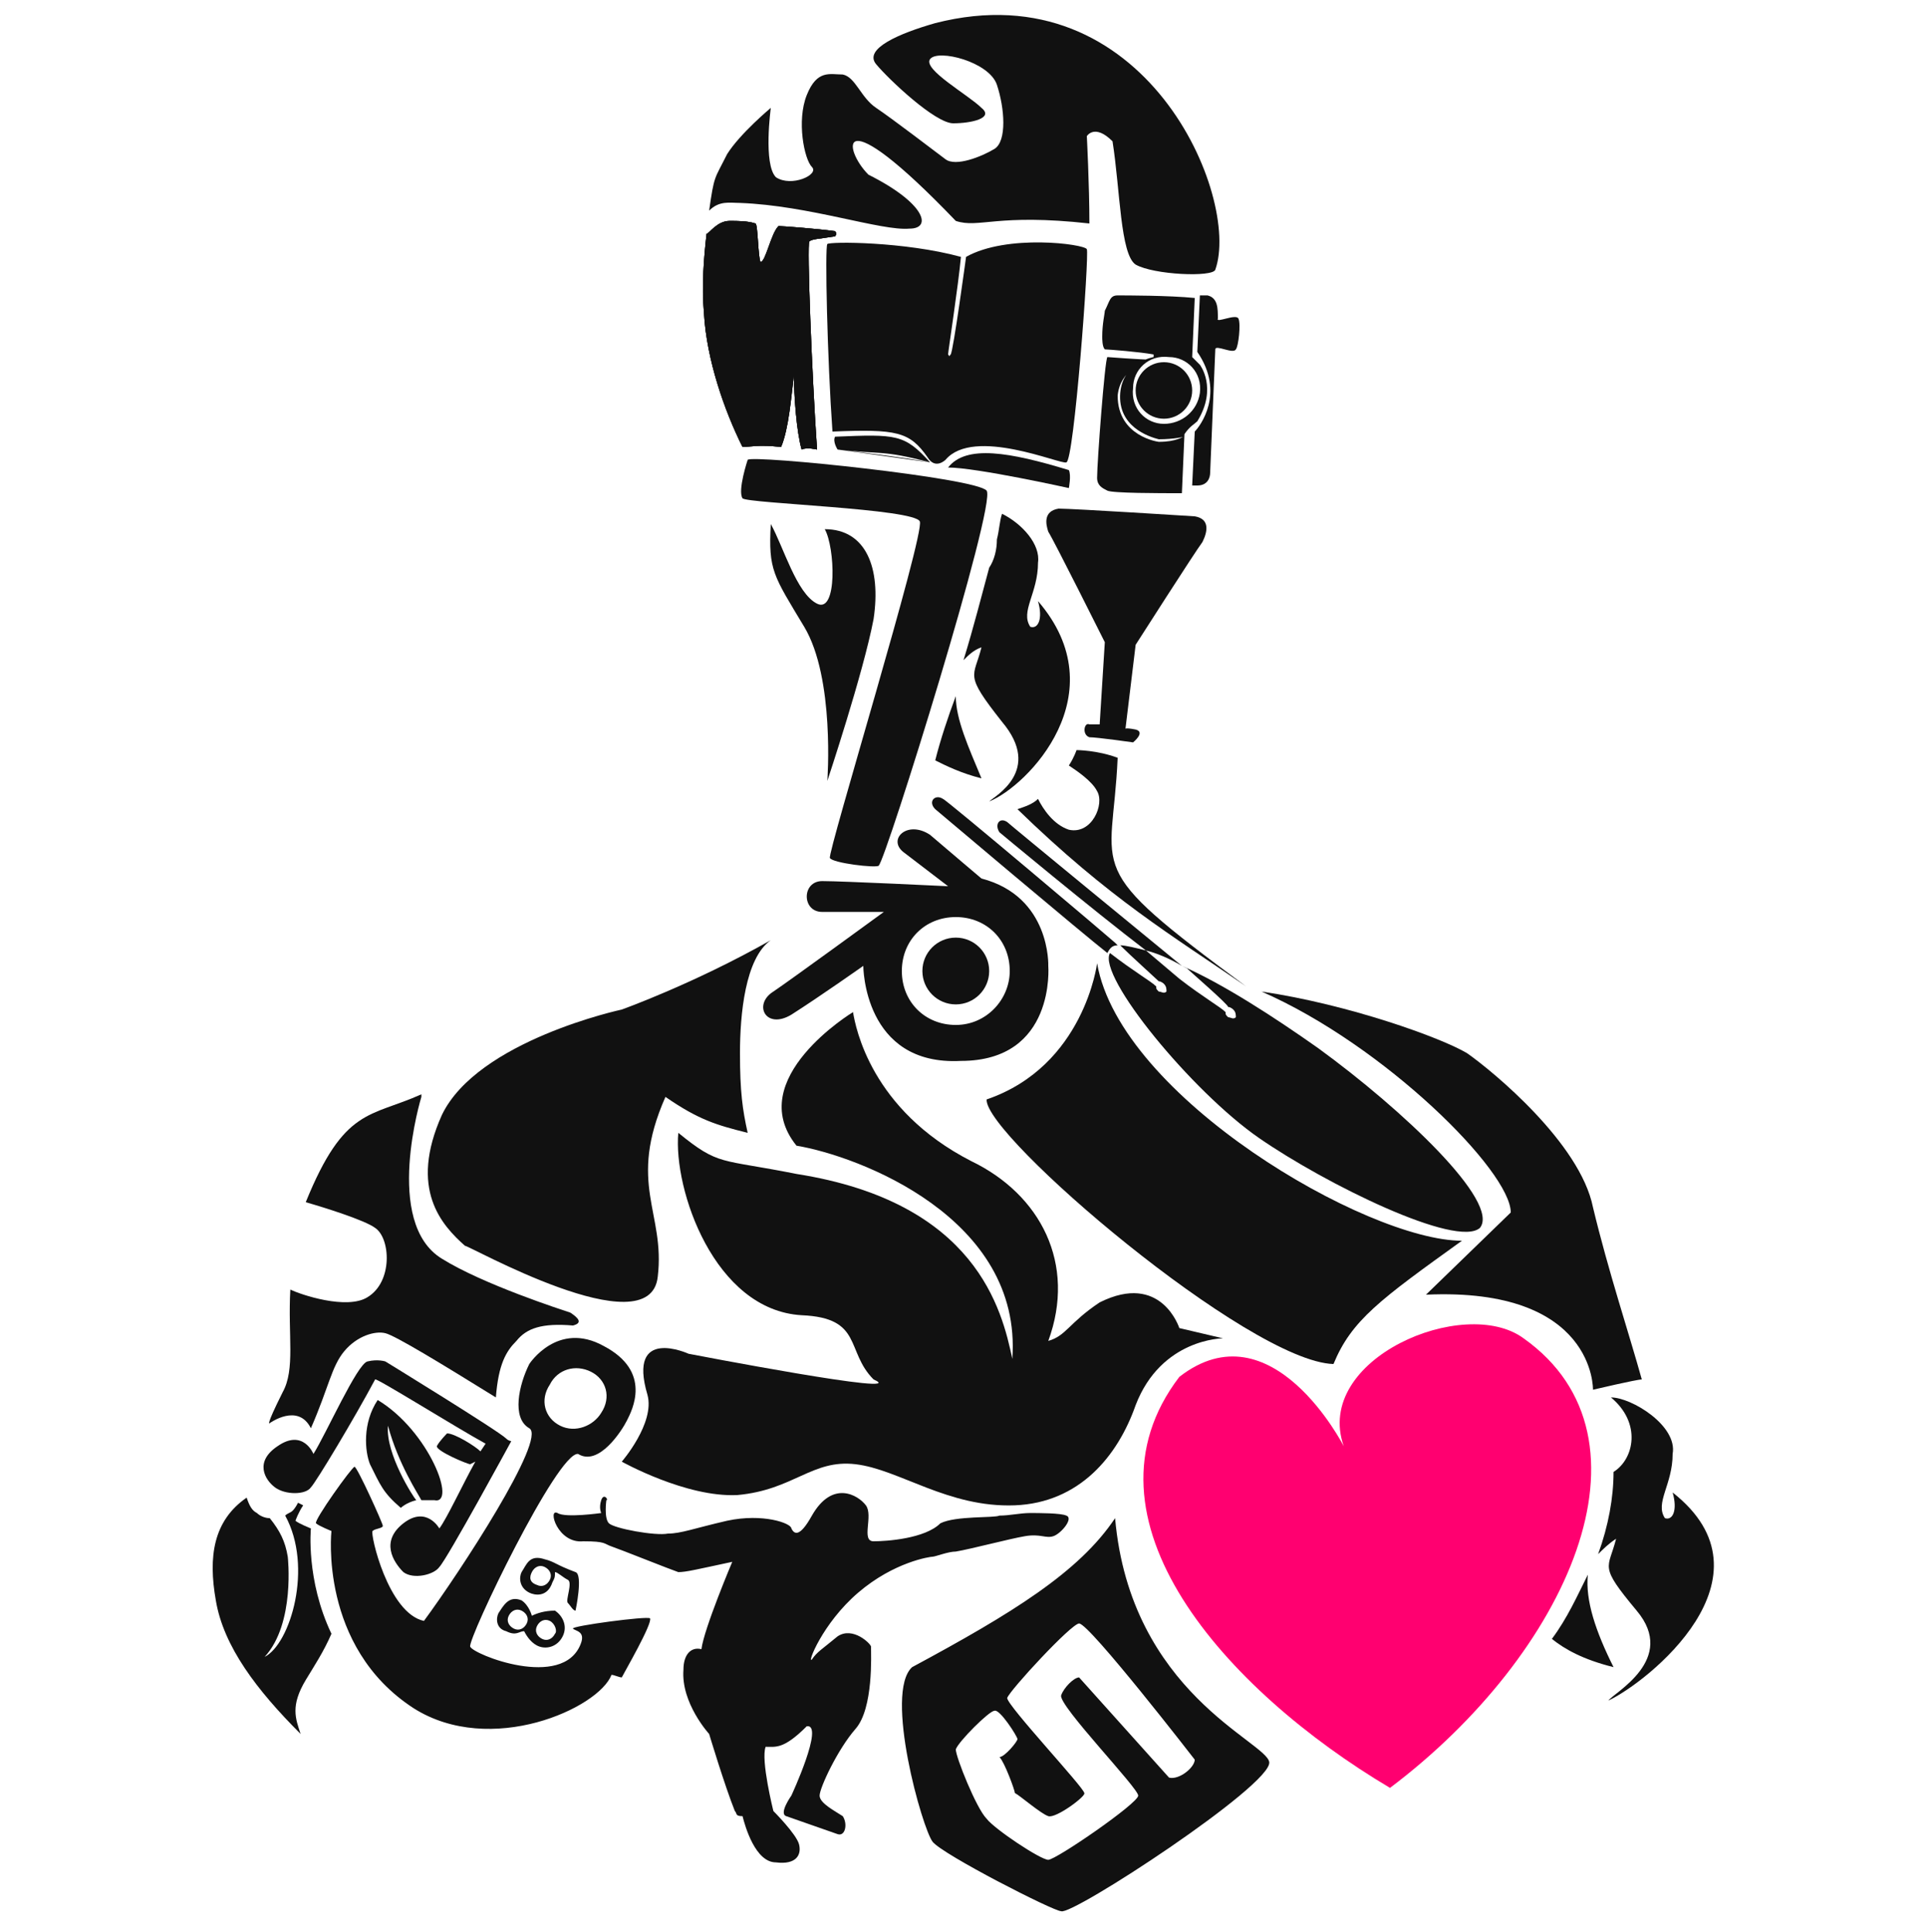 <?xml version="1.0" encoding="utf-8"?>
<!-- Generator: Adobe Illustrator 19.2.1, SVG Export Plug-In . SVG Version: 6.00 Build 0)  -->
<svg version="1.1" id="Layer_1" xmlns="http://www.w3.org/2000/svg" xmlns:xlink="http://www.w3.org/1999/xlink" x="0px" y="0px"
	 viewBox="0 0 75 75.2" style="enable-background:new 0 0 75 75.2;" xml:space="preserve">
<style type="text/css">
	.st0{fill:#111111;}
	.st1{fill:none;}
	.st2{fill:#FF0070;}
</style>
<g id="Final_Logo_Reorderd">
	<g>
		<circle class="st0" cx="37.2" cy="37.8" r="1.3"/>
		<path class="st0" d="M40.8,37.6c0,0,0.1-2.7-2.6-3.4c0,0-1.3-1.1-2-1.7c-0.9-0.6-1.7,0.2-1,0.7l1.7,1.3c0,0-4.1-0.2-4.9-0.2
			s-0.8,1.2,0,1.2c0.8,0,2.4,0,2.4,0s-3.7,2.7-4.3,3.1c-0.8,0.5-0.3,1.5,0.7,0.9c1.1-0.7,2.8-1.9,2.8-1.9s0,3.9,3.8,3.7
			C41.1,41.3,40.8,37.6,40.8,37.6z M37.2,39.9c-1.2,0-2.1-0.9-2.1-2.1c0-1.2,0.9-2.1,2.1-2.1c1.2,0,2.1,0.9,2.1,2.1
			C39.3,38.9,38.4,39.9,37.2,39.9z"/>
	</g>
	<path class="st0" d="M35.4,8.9c0.9,0,0.6-1-1.6-2.1c-1-1-1.3-3.1,3.4,1.8c0.9,0.3,1.6-0.3,5.2,0.1c0-1.5-0.1-3.4-0.1-3.4
		s0.3-0.5,1,0.2c0.3,1.9,0.3,4.4,0.9,4.8c0.7,0.4,3,0.5,3.1,0.2c1-2.8-2.7-11.7-10.9-9.6c-1.4,0.4-2.8,1-2.3,1.6s2.3,2.3,3,2.3
		s1.6-0.2,1.1-0.6c-0.5-0.5-2.3-1.5-2-1.9c0.3-0.4,2.3,0.1,2.6,1c0.3,0.9,0.4,2.2-0.1,2.5c-0.5,0.3-1.5,0.7-1.9,0.4
		c-0.4-0.3-2.1-1.6-2.7-2c-0.6-0.4-0.8-1.2-1.3-1.3c-0.5,0-1-0.2-1.4,0.8c-0.4,1-0.1,2.5,0.2,2.8c0.3,0.3-0.8,0.8-1.4,0.4
		C29.7,6.4,30,4.2,30,4.2s-1.2,1-1.7,1.8c-0.5,1-0.5,0.8-0.7,2.2c0.4-0.4,0.8-0.3,1.2-0.3C31.5,8,34.3,9,35.4,8.9z M25.3,63
		c-0.1-0.1-3.1,0.3-3,0.4c0.1,0.1,0.5,0.1,0.3,0.6c-0.7,1.8-4.2,0.4-4.3,0.1s3.4-7.6,4.2-7.5c0.8,0.5,1.7-0.9,1.9-1.3s1-1.9-0.9-2.9
		c-1.8-1-2.9,0.7-2.9,0.7c-0.4,0.8-0.7,2.1,0,2.5c0.7,0.4-2.7,5.6-4.1,7.5c-1.4-0.3-2.1-3.4-2-3.5s0.4-0.1,0.4-0.2
		c0-0.1-1-2.3-1.1-2.3c-0.1,0-1.6,2.1-1.5,2.2c0.1,0.1,0.6,0.3,0.6,0.3s-0.5,4.5,3.2,6.9c3,1.9,7.2,0,7.7-1.3c0.1,0,0.3,0.1,0.4,0.1
		C24.3,65.1,25.4,63.2,25.3,63z M21.8,55.5c-0.6-0.3-0.8-1-0.4-1.6c0.3-0.6,1-0.8,1.6-0.5c0.6,0.3,0.8,1,0.4,1.6
		C23.1,55.5,22.4,55.8,21.8,55.5z M49.4,68.6c-0.1-0.8-5.4-2.7-6-9.5c-1.4,2.1-4,3.7-7.9,5.8c-1.1,1,0.4,6.3,0.8,6.8
		c0.4,0.5,4.7,2.7,5,2.7C41.7,74.6,49.5,69.5,49.4,68.6z M45.5,69.2l-3.5-3.9c-0.2,0-0.6,0.4-0.7,0.7c-0.1,0.4,3,3.6,3,3.9
		c0,0.3-3.2,2.5-3.5,2.5c-0.3,0-2.1-1.2-2.4-1.6c-0.4-0.4-1.2-2.4-1.2-2.7c0.1-0.3,1.3-1.5,1.5-1.5c0.2-0.1,0.9,1,0.9,1.1
		c0,0.1-0.5,0.7-0.7,0.7c0.2,0.2,0.6,1.3,0.6,1.4c0.2,0.1,1,0.8,1.3,0.9c0.3,0.1,1.5-0.8,1.4-0.9c0-0.2-3-3.4-3-3.7
		c0.1-0.3,2.5-2.9,2.8-2.9c0.4,0,4.5,5.3,4.5,5.3C46.5,68.8,45.9,69.3,45.5,69.2z M47.1,18.4l0.2-4.8c0-0.2,0.7,0.2,0.8,0
		c0.1-0.1,0.2-1,0.1-1.2c-0.1-0.2-0.9,0.2-0.8,0c0-0.4,0-0.8-0.4-0.9l-0.3,0l-0.1,2.2c1.1,1.6,0.1,2.9-0.1,3.1l-0.1,2.1l0.2,0
		C47,18.9,47.1,18.6,47.1,18.4z M46.6,16.4L46.6,16.4c0.8-1.3,0.1-2.2,0.1-2.2c-0.1-0.1-0.2-0.2-0.3-0.3l0.1-2.3
		c-1-0.1-2.7-0.1-3-0.1c-0.3,0-0.3,0.2-0.5,0.6c0,0.1-0.1,0.5-0.1,1c0,0.1,0,0.4,0.1,0.5c0.1,0,1.4,0.1,1.9,0.2l0,0.1
		c0,0-1.2,0.2-1.3,1.4c-0.1,1.3,1.1,1.7,1.5,1.8c0.6,0,1-0.1,1-0.1l0,0c-0.1,0-0.3,0.2-1,0.2c0,0-1.6-0.2-1.6-1.8
		c0.1-1,1-1.3,1.3-1.4c-0.4,0-1.7-0.1-1.7-0.1c-0.1,0.1-0.4,4.1-0.4,4.7c0,0.3,0.2,0.4,0.4,0.5c0.2,0.1,2,0.1,2.9,0.1l0.1-2.3
		C46.3,16.6,46.5,16.5,46.6,16.4z M45.3,16.5c-0.7,0-1.3-0.6-1.2-1.4c0-0.7,0.6-1.3,1.4-1.2c0.7,0,1.3,0.6,1.2,1.4
		C46.6,16,46,16.5,45.3,16.5z M44.9,13.6L44.9,13.6L44.9,13.6C45,13.7,44.9,13.6,44.9,13.6z M28.5,60.8c0,0-1.1,2.6-1.2,3.4
		c-0.4-0.1-0.7,0.2-0.7,0.8c-0.1,1.3,1,2.5,1,2.5s0.6,2,1,3c0.1,0.1,0,0.2,0.3,0.2c0.1,0.4,0.5,1.8,1.3,1.8c0.8,0.1,1-0.3,0.9-0.7
		c-0.1-0.4-1-1.3-1-1.3s-0.5-2-0.3-2.5c0.4,0,0.7,0.1,1.6-0.8c0.7-0.1-0.6,2.7-0.6,2.7s-0.5,0.7-0.2,0.8c0.3,0.1,1.7,0.6,2,0.7
		c0.3,0.1,0.4-0.4,0.2-0.7c-0.3-0.2-0.9-0.5-0.9-0.8c0-0.3,0.7-1.8,1.4-2.6c0.7-0.8,0.6-2.9,0.6-3.2c0-0.1-0.7-0.8-1.3-0.4
		c-0.6,0.5-0.8,0.6-1,0.9c-0.2,0.2,0.4-1.4,1.8-2.6c1.4-1.2,2.8-1.4,2.9-1.4c0.1,0,0.6-0.2,0.9-0.2c0.6-0.1,2.1-0.5,2.7-0.6
		c0.6-0.1,0.8,0.1,1.1,0c0.3-0.1,0.8-0.7,0.5-0.8c-0.2-0.1-1.1-0.1-1.4-0.1c-0.4,0-0.8,0.1-1.2,0.1c-0.2,0.1-1.7,0-2.3,0.3
		C36,59.9,34.5,60,34,60c-0.5,0,0-1-0.3-1.4c-0.3-0.4-1.3-1-2.1,0.4c-0.5,0.9-0.7,0.7-0.8,0.5c0-0.2-1.1-0.6-2.5-0.3
		c-1.3,0.3-1.8,0.5-2.3,0.5c-0.5,0.1-2.1-0.2-2.3-0.4c-0.2-0.2-0.1-0.9-0.1-0.9c0.1,0-0.1-0.3-0.2,0c-0.1,0.3,0,0.5,0,0.5
		s-1.4,0.2-1.7,0c-0.4-0.2,0,1.2,1,1.1c0.9,0,0.8,0.1,1.1,0.2c0.3,0.1,2.3,0.9,2.6,1C26.7,61.2,27.1,61.1,28.5,60.8z M29.1,17.9
		c0.2-0.2,8.9,0.7,9.3,1.2c0.4,0.5-3.9,14.3-4.2,14.6c-0.1,0.1-1.8-0.1-1.9-0.3c-0.1-0.2,3.7-12.6,3.5-13.1
		c-0.2-0.5-6.7-0.7-6.9-0.9C28.7,19.1,29.1,17.9,29.1,17.9z M25.6,49.7c0.3-2.5-1.2-3.6,0.3-7c1.3,0.9,2,1.1,3.2,1.4
		c-0.2-0.9-0.3-1.6-0.3-3.1c0-1.5,0.2-3.7,1.2-4.4c-3,1.7-5.8,2.7-5.8,2.7s-5.6,1.2-7,4.1c-1.3,2.9,0,4.3,0.9,5.1
		C18.1,48.4,25.3,52.5,25.6,49.7z M20.7,62.9c0,0-0.1-0.4-0.4-0.6c-0.5-0.2-0.7,0.2-0.9,0.5c-0.1,0.2-0.1,0.6,0.3,0.7
		c0.4,0.2,0.5,0,0.7,0c0.1,0.2,0.3,0.5,0.6,0.6c0.3,0.1,0.7,0,0.9-0.4c0.2-0.4,0-0.8-0.3-1C21.2,62.7,20.9,62.8,20.7,62.9z
		 M19.8,62.9c0.1-0.2,0.3-0.3,0.5-0.2c0.2,0.1,0.3,0.3,0.2,0.5c-0.1,0.2-0.3,0.3-0.5,0.2C19.8,63.3,19.7,63.1,19.8,62.9z M21.6,63.6
		c-0.1,0.2-0.3,0.3-0.5,0.2c-0.2-0.1-0.3-0.3-0.2-0.5c0.1-0.2,0.3-0.3,0.5-0.2C21.6,63.2,21.7,63.5,21.6,63.6z M22.4,61.2
		c-0.8-0.3-0.8-0.4-1.2-0.5c-0.6-0.2-0.7,0.2-0.9,0.5c-0.1,0.2-0.1,0.6,0.3,0.8c0.2,0.1,0.7,0.2,0.9-0.4c0.1-0.2,0.1-0.2,0.1-0.4
		c0.1,0,0.3,0.2,0.5,0.3c0.2,0.1-0.1,0.8,0,0.9c0.1,0.1,0.2,0.3,0.3,0.3C22.4,62.7,22.7,61.3,22.4,61.2z M20.7,61.2
		c0.1-0.2,0.3-0.3,0.5-0.2c0.2,0.1,0.3,0.3,0.2,0.5s-0.3,0.3-0.5,0.2C20.6,61.6,20.6,61.4,20.7,61.2z M42.7,37.5c0,0-0.5,4-4.3,5.3
		C38.3,44.2,48.6,53,51.9,53.1c0.7-1.7,1.8-2.5,5-4.8C53.2,48.3,43.6,42.7,42.7,37.5z M43.5,36.8l-0.1-0.1c-0.1-0.1-6.6-5.6-6.7-5.6
		c-0.3-0.2-0.6,0.1-0.3,0.4c0,0,5.8,4.9,6.7,5.6l0,0l0,0C43.2,36.9,43.3,36.8,43.5,36.8z M51.3,40.8c-1.7-1.2-3.7-2.5-5.3-3.2
		l0.2,0.1c0.1,0.1,1.6,1.4,1.6,1.5c0.1,0,0.2,0.1,0.2,0.1c0.1,0.1,0.1,0.2,0.1,0.3c-0.1,0.1-0.2,0-0.3,0c-0.1-0.1-0.1-0.1-0.1-0.2
		c-0.2-0.2-0.9-0.6-1.8-1.3L44.6,37c-0.4-0.1-0.8-0.2-1-0.2c0.4,0.4,1.4,1.3,1.5,1.4c0.1,0,0.2,0.1,0.2,0.1c0.1,0.1,0.1,0.2,0.1,0.3
		c-0.1,0.1-0.2,0-0.3,0c-0.1-0.1-0.1-0.1-0.1-0.2c-0.2-0.2-0.9-0.6-1.8-1.3c-0.5,0.9,3.2,5.4,5.8,7.2c2.6,1.8,7.7,4.3,8.6,3.5
		C58.4,46.8,54.6,43.2,51.3,40.8z M39.2,32c-0.3-0.2-0.5,0.1-0.3,0.4c0,0,3.6,3,5.7,4.6c0.4,0.1,0.9,0.3,1.4,0.6
		C44.9,36.7,39.3,32.1,39.2,32z M44.9,38.3c-0.1,0.1,0,0.3,0.1,0.3"/>
	<path class="st0" d="M46.5,20.1c0,0-4.7-0.3-5.3-0.3c-0.6,0.1-0.5,0.6-0.4,0.9C41,21,43,25,43,25l-0.2,3.2c0,0-0.2,0-0.4,0
		c-0.2-0.1-0.3,0.4,0,0.5c0.3,0,1.7,0.2,1.7,0.2s0.5-0.4,0.1-0.5c-0.5-0.1-0.4,0-0.4,0l0.4-3.3c0,0,2.3-3.6,2.6-4
		C47,20.7,47.1,20.2,46.5,20.1z"/>
	<g>
		<path class="st0" d="M42.3,9.7c-0.1-0.2-3.1-0.6-4.7,0.3c0,0-0.5,3.7-0.6,3.8s0,0.1-0.1,0c0-0.1,0.4-2.7,0.5-3.8
			c-2.2-0.6-5.1-0.6-5.2-0.5c-0.1,0.1,0,4.5,0.2,7.3c2.5-0.1,3,0,3.7,1c0.3,0.5,0.7,0.1,0.7,0.1c1.1-1.3,4.5,0.2,4.7,0.1
			C41.8,18,42.4,9.9,42.3,9.7z M32.6,17.5c0,0-0.2-0.3-0.1-0.5c2.4-0.1,2.7-0.1,3.7,1C35.2,17.8,32.6,17.5,32.6,17.5z M36.2,18
			c-1.9-0.5-1.9-0.3-3.6-0.5"/>
		<path class="st0" d="M41.6,19c0,0,0.1-0.5,0-0.7c-2.3-0.7-4-1-4.7-0.1C38,18.2,41.6,19,41.6,19z"/>
	</g>
	<path class="st0" d="M63.9,53.7c-0.5-1.8-1.3-4.2-1.9-6.7c-0.5-2.5-3.9-5.3-4.9-6c-1-0.6-4.6-1.9-8-2.4c4.8,2.1,9.7,7,9.7,8.6
		l-3.3,3.2c6.6-0.3,6.5,3.7,6.5,3.7S63.7,53.7,63.9,53.7z M19.7,56c-0.3-0.3-4.7-3-4.7-3s-0.3-0.1-0.7,0c-0.4,0.1-1.6,2.8-2.1,3.6
		c0,0-0.4-1-1.4-0.3c-0.9,0.6-0.5,1.3-0.1,1.6c0.4,0.3,1.2,0.3,1.4,0c0.2-0.2,1.7-2.7,2.5-4.2c0-0.1,3.2,1.9,4.3,2.5l-0.2,0.3
		c-0.2-0.2-1-0.7-1.3-0.7c0,0-0.3,0.3-0.4,0.5c0,0.2,1.2,0.7,1.3,0.7l0.2-0.1c-0.5,0.9-1.1,2.2-1.4,2.6c0,0-0.5-0.9-1.4-0.2
		c-0.9,0.7-0.4,1.5,0,1.9c0.4,0.3,1.2,0.1,1.4-0.2c0.3-0.3,2.8-4.9,2.8-4.9S19.8,56.1,19.7,56z M14.7,54.5c-0.6,0.9-0.5,2-0.3,2.5
		c0.4,0.8,0.5,1.1,1.2,1.7c0,0,0.2-0.2,0.6-0.3c-0.1-0.1-1.2-1.8-1.1-2.9c0.4,1.5,1.2,2.7,1.3,2.9c0.1,0,0.3,0,0.5,0
		C17.8,58.6,16.7,55.7,14.7,54.5z M36.4,29.6c0.4,0.2,1,0.5,1.8,0.7c-0.5-1.2-1-2.3-1-3.2C36.9,27.9,36.6,28.8,36.4,29.6z
		 M40.4,23.4c0.2,0.7,0,1.1-0.3,1c-0.4-0.6,0.3-1.3,0.3-2.5c0.1-0.7-0.6-1.5-1.4-1.9c-0.1,0.3-0.1,0.6-0.2,1c0,0.4-0.1,0.8-0.3,1.1
		c-0.3,1.1-0.6,2.3-1,3.6c0.2-0.2,0.4-0.4,0.7-0.5c-0.3,1.2-0.7,1,0.8,2.9c1.6,1.9-0.3,2.9-0.5,3.1C40,30.6,43.5,27,40.4,23.4z
		 M61.8,61.3c-0.4,0.8-0.8,1.7-1.4,2.5c0.5,0.4,1.2,0.8,2.4,1.1C62.1,63.5,61.7,62.3,61.8,61.3z M65.1,58.1c0.2,0.7,0,1.1-0.3,1
		c-0.4-0.6,0.3-1.3,0.3-2.5c0.2-1.1-1.6-2.2-2.4-2.2c1.2,1,0.9,2.4,0.1,2.9c0,1-0.2,2.1-0.6,3.2c0.2-0.2,0.4-0.4,0.7-0.6
		c-0.3,1.2-0.7,1,0.8,2.8c1.6,1.9-0.9,3.2-1.1,3.5C64.1,65.5,69.3,61.4,65.1,58.1z M32.2,30.4c0,0,0.3-4-0.9-6c-1.2-2-1.4-2.2-1.3-4
		c0.5,0.9,1,2.7,1.8,3.1c0.8,0.4,0.7-2.2,0.3-2.9c1.6,0,2.2,1.5,1.9,3.5C33.6,26.2,32.2,30.4,32.2,30.4z"/>
	<path class="st0" d="M43.5,29.5c-0.8-0.3-1.6-0.3-1.6-0.3s-0.1,0.3-0.3,0.6c0.3,0.2,0.9,0.6,1.1,1c0.3,0.5-0.2,1.7-1.1,1.5
		c-0.6-0.2-1-0.8-1.2-1.2c-0.2,0.2-0.5,0.3-0.8,0.4c3.6,3.5,6,4.9,8.9,6.9C42,33.6,43.3,34.1,43.5,29.5z M31.8,17.5
		c-0.2-2.9-0.4-8-0.3-8.1c0.1-0.1,0.4-0.1,1-0.2c0,0,0.1-0.1,0-0.2c-0.7-0.1-2.1-0.2-2.2-0.2c-0.3,0.3-0.5,1.4-0.7,1.4
		c-0.1-0.2-0.1-1.5-0.2-1.5c-0.3-0.1-0.7-0.1-1-0.1c-0.5,0-0.8,0.5-0.9,0.5c-0.1,0.9-0.2,2-0.1,3.1c0.1,1.8,0.8,3.8,1.5,5.2
		c0.3,0,0.6-0.1,1.5,0c0.3-0.7,0.4-2,0.5-2.8c0,0.8,0.1,2.2,0.3,2.9C31.4,17.4,31.8,17.5,31.8,17.5z"/>
	<path class="st0" d="M31.8,17.5c-0.2-2.9-0.4-8-0.3-8.1c0.1-0.1,0.4-0.1,1-0.2c0,0,0.1-0.1,0-0.2c-0.7-0.1-2.1-0.2-2.2-0.2
		c-0.3,0.3-0.5,1.4-0.7,1.4c-0.1-0.2-0.1-1.5-0.2-1.5c-0.3-0.1-0.7-0.1-1-0.1c-0.5,0-0.8,0.5-0.9,0.5c-0.1,0.9-0.2,2-0.1,3.1
		c0.1,1.8,0.8,3.8,1.5,5.2c0.3,0,0.6-0.1,1.5,0c0.3-0.7,0.4-2,0.5-2.8c0,0.8,0.1,2.2,0.3,2.9C31.4,17.4,31.8,17.5,31.8,17.5z"/>
	<path class="st0" d="M31.8,17.5c-0.2-2.9-0.4-8-0.3-8.1c0.1-0.1,0.4-0.1,1-0.2c0,0,0.1-0.1,0-0.2c-0.7-0.1-2.1-0.2-2.2-0.2
		c-0.3,0.3-0.5,1.4-0.7,1.4c-0.1-0.2-0.1-1.5-0.2-1.5c-0.3-0.1-0.7-0.1-1-0.1c-0.5,0-0.8,0.5-0.9,0.5c-0.1,0.9-0.2,2-0.1,3.1
		c0.1,1.8,0.8,3.8,1.5,5.2c0.3,0,0.6-0.1,1.5,0c0.3-0.7,0.4-2,0.5-2.8c0,0.8,0.1,2.2,0.3,2.9C31.4,17.4,31.8,17.5,31.8,17.5z"/>
	<path class="st1" d="M33.7,9.6L33.7,9.6l-0.5-0.1l0,0.1C33.1,9.5,33.7,9.6,33.7,9.6z M29.8,18.5l0.2,0.1l0,0L29.8,18.5z"/>
	<path class="st0" d="M22.2,51.1c-0.3-0.1-3.4-1.1-5-2.1c-2.3-1.4-0.8-6.3-0.8-6.3v-0.1c-2,0.9-3,0.5-4.5,4.2c0.7,0.2,2.3,0.7,2.7,1
		c0.6,0.4,0.7,2.1-0.3,2.7c-0.8,0.5-2.6-0.1-3-0.3c-0.1,1.8,0.2,3.1-0.3,4c-0.7,1.4-0.5,1.2-0.5,1.2s1.1-0.8,1.6,0.2
		c0.7-1.6,0.8-2.4,1.3-3c0.5-0.6,1.2-0.8,1.6-0.7c0.4,0.1,2.2,1.2,4.3,2.5c0.1-1.3,0.4-1.8,0.8-2.2c0.4-0.5,1-0.7,2.2-0.6
		C22.7,51.5,22.5,51.3,22.2,51.1z M12.1,59.5c0,0-0.5-0.2-0.6-0.3c0,0,0.1-0.3,0.3-0.6l-0.2-0.1c-0.1,0.2-0.2,0.3-0.2,0.3
		c-0.1,0.1-0.2,0.1-0.3,0.2c1.1,2,0.2,5-0.8,5.5c1.2-1.3,0.9-3.9,0.9-3.9c-0.1-0.6-0.3-1-0.7-1.5c-0.2,0-0.4-0.1-0.5-0.2
		c-0.2-0.1-0.3-0.3-0.4-0.6c-1.3,0.9-1.5,2.3-1.2,4c0.3,1.8,1.6,3.5,3.3,5.2c-0.2-0.6-0.4-1.1,0.2-2.1c0.3-0.5,0.7-1.1,1-1.8
		C11.9,61.5,12.1,59.5,12.1,59.5z"/>
	<circle class="st0" cx="45.3" cy="15.2" r="1.1"/>
</g>
<path class="st0" d="M33.2,39.4c0,0-4.3,2.6-2.2,5.2c2.4,0.4,8.8,2.8,8.4,8.3C39,51,38,46.8,31,45.7c-3-0.6-3-0.3-4.6-1.6
	c-0.2,2.2,1.4,6.9,4.8,7.1c2.4,0.1,1.7,1.4,2.8,2.5c1.6,0.7-7.2-1-7.2-1s-2.4-1.1-1.6,1.6c0.3,1.1-1,2.6-1,2.6s2.5,1.4,4.5,1.3
	c2.2-0.2,2.9-1.4,4.6-1.2s3.6,1.7,6.2,1.6c2.5-0.1,4-1.9,4.7-3.9c1-2.6,3.4-2.6,3.4-2.6l-1.7-0.4c0,0-0.7-2.2-3.1-1
	c-1.2,0.8-1.3,1.3-2,1.5c1.1-3-0.3-5.7-3-7C33.9,43.2,33.3,40,33.2,39.4z"/>
<path class="st2" d="M52.3,56.3c0,0-2.8-5.5-6.4-2.7c-4.2,5.5,1.8,12.2,8.2,16C61,64.4,64.8,56,59.3,52.1
	C57,50.4,51.1,52.9,52.3,56.3z"/>
</svg>
